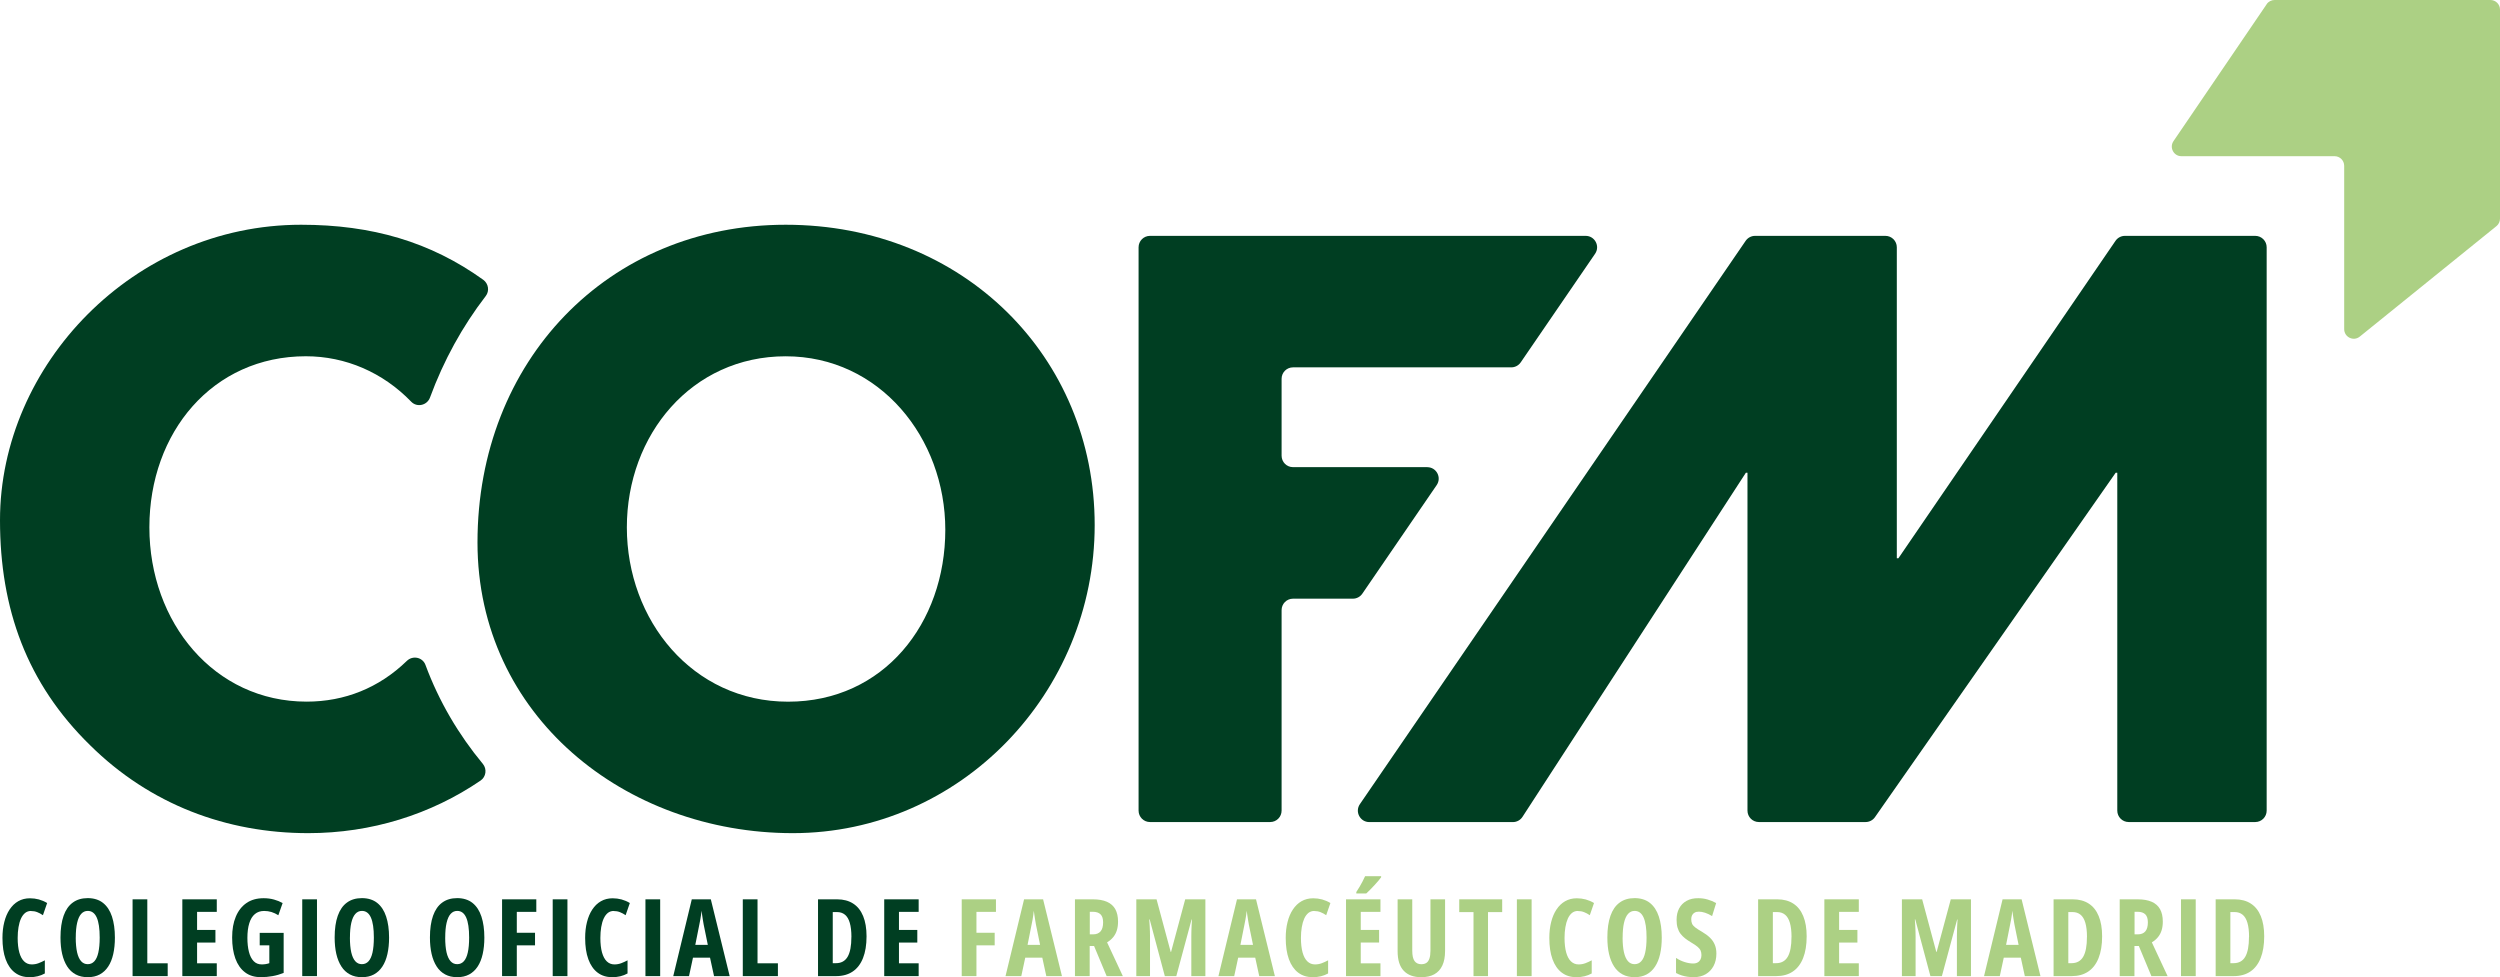 <svg width="197" height="77" viewBox="0 0 197 77" fill="none" xmlns="http://www.w3.org/2000/svg">
<g clip-path="url(#clip0_4164_4342)">
<path d="M33.526 52.394C33.3 51.785 32.521 51.628 32.058 52.08C29.858 54.213 27.15 55.289 24.161 55.289C16.875 55.289 11.771 49.046 11.771 41.557C11.771 34.069 16.753 28.073 24.102 28.073C27.235 28.073 30.18 29.353 32.402 31.653C32.862 32.13 33.657 31.945 33.885 31.323C34.962 28.393 36.446 25.707 38.276 23.329C38.586 22.928 38.492 22.347 38.082 22.049C33.92 19.059 29.303 17.71 23.726 17.71C10.522 17.71 0 28.76 0 40.993C0 47.983 2.119 53.853 7.098 58.722C11.83 63.403 17.871 65.652 24.287 65.652C29.269 65.652 33.961 64.174 37.866 61.511C38.305 61.213 38.386 60.601 38.048 60.193C36.136 57.887 34.593 55.274 33.526 52.394Z" fill="#003E22"/>
<path d="M37.626 42.743C37.626 28.45 47.9 17.71 61.912 17.71C75.924 17.71 86.261 28.136 86.261 41.369C86.261 54.602 75.677 65.652 62.472 65.652C49.268 65.652 37.626 56.413 37.626 42.743ZM74.49 41.746C74.49 34.505 69.32 28.076 61.912 28.076C54.504 28.076 49.396 34.257 49.396 41.56C49.396 48.864 54.563 55.293 62.1 55.293C69.636 55.293 74.49 49.112 74.49 41.746Z" fill="#003E22"/>
<path d="M112.469 36.811H101.888C101.39 36.811 100.99 36.406 100.99 35.91V29.849C100.99 29.35 101.393 28.948 101.888 28.948H119.089C119.386 28.948 119.662 28.801 119.831 28.556L125.693 19.997C126.103 19.398 125.674 18.586 124.951 18.586H90.618C90.12 18.586 89.72 18.99 89.72 19.486V63.877C89.72 64.375 90.123 64.777 90.618 64.777H100.091C100.589 64.777 100.99 64.372 100.99 63.877V48.077C100.99 47.578 101.393 47.176 101.888 47.176H106.608C106.905 47.176 107.18 47.029 107.349 46.784L113.211 38.225C113.621 37.626 113.192 36.814 112.469 36.814" fill="#003E22"/>
<path d="M167.74 64.777C167.243 64.777 166.842 64.372 166.842 63.877V37.25H166.717L147.745 64.394C147.576 64.636 147.3 64.777 147.009 64.777H138.599C138.102 64.777 137.701 64.372 137.701 63.877V37.25H137.576L119.971 64.369C119.806 64.626 119.521 64.78 119.217 64.78H107.9C107.177 64.78 106.748 63.968 107.158 63.368L137.557 18.978C137.726 18.733 138.002 18.586 138.299 18.586H148.571C149.068 18.586 149.469 18.99 149.469 19.486V43.992H149.594L166.701 18.978C166.87 18.733 167.146 18.586 167.443 18.586H177.715C178.212 18.586 178.613 18.99 178.613 19.486V63.877C178.613 64.375 178.209 64.777 177.715 64.777H167.743H167.74Z" fill="#003E22"/>
<path d="M178.616 0.329L171.271 11.122C170.929 11.624 171.286 12.308 171.893 12.308H183.965C184.381 12.308 184.722 12.647 184.722 13.067V25.933C184.722 26.57 185.458 26.925 185.952 26.523L196.718 17.82C196.897 17.676 197 17.459 197 17.23V0.756C197 0.339 196.662 0 196.243 0H179.236C178.985 0 178.751 0.122 178.613 0.329" fill="#ACD084"/>
<path d="M2.444 71.783C2.269 71.783 2.113 71.836 1.981 71.939C1.85 72.046 1.74 72.194 1.652 72.385C1.565 72.576 1.502 72.802 1.458 73.063C1.415 73.32 1.393 73.602 1.393 73.91C1.393 74.362 1.437 74.741 1.521 75.049C1.606 75.359 1.731 75.594 1.897 75.754C2.062 75.915 2.263 75.996 2.501 75.996C2.688 75.996 2.867 75.965 3.033 75.902C3.202 75.839 3.368 75.761 3.533 75.673V76.708C3.361 76.805 3.174 76.878 2.973 76.928C2.773 76.978 2.56 77.003 2.332 77.003C1.878 77.003 1.493 76.884 1.174 76.642C0.854 76.401 0.613 76.049 0.444 75.588C0.275 75.124 0.194 74.565 0.194 73.907C0.194 73.455 0.241 73.037 0.338 72.658C0.432 72.278 0.573 71.949 0.757 71.67C0.942 71.39 1.167 71.171 1.437 71.017C1.706 70.863 2.012 70.785 2.36 70.785C2.604 70.785 2.836 70.816 3.061 70.876C3.286 70.939 3.505 71.03 3.715 71.158L3.383 72.118C3.233 72.015 3.083 71.936 2.933 71.877C2.782 71.817 2.62 71.789 2.447 71.789" fill="#003E22"/>
<path d="M9.054 73.885C9.054 74.365 9.01 74.798 8.923 75.183C8.835 75.569 8.704 75.896 8.525 76.165C8.347 76.435 8.128 76.642 7.859 76.787C7.59 76.931 7.277 77.003 6.917 77.003C6.557 77.003 6.238 76.931 5.965 76.784C5.696 76.639 5.471 76.432 5.295 76.156C5.12 75.883 4.986 75.554 4.898 75.171C4.81 74.788 4.767 74.355 4.767 73.875C4.767 73.198 4.848 72.626 5.011 72.165C5.173 71.704 5.414 71.356 5.734 71.124C6.053 70.888 6.447 70.772 6.917 70.772C7.386 70.772 7.806 70.898 8.118 71.149C8.435 71.4 8.669 71.757 8.823 72.222C8.976 72.686 9.054 73.241 9.054 73.885ZM5.968 73.885C5.968 74.349 6.006 74.735 6.075 75.045C6.147 75.356 6.253 75.588 6.394 75.745C6.535 75.902 6.707 75.977 6.914 75.977C7.12 75.977 7.295 75.902 7.436 75.748C7.574 75.598 7.68 75.369 7.749 75.058C7.818 74.751 7.856 74.358 7.856 73.882C7.856 73.172 7.777 72.645 7.621 72.297C7.464 71.952 7.23 71.779 6.917 71.779C6.71 71.779 6.538 71.858 6.397 72.015C6.256 72.172 6.15 72.407 6.078 72.721C6.006 73.031 5.971 73.42 5.971 73.882" fill="#003E22"/>
<path d="M10.447 76.918V70.867H11.608V75.908H13.214V76.918H10.447Z" fill="#003E22"/>
<path d="M17.082 76.918H14.368V70.867H17.082V71.855H15.53V73.279H16.976V74.274H15.53V75.908H17.082V76.918Z" fill="#003E22"/>
<path d="M20.465 73.511H22.352V76.667C22.068 76.78 21.773 76.865 21.473 76.918C21.169 76.975 20.863 77 20.553 77C20.055 77 19.639 76.874 19.304 76.617C18.969 76.363 18.719 76.002 18.547 75.535C18.378 75.067 18.293 74.515 18.293 73.875C18.293 73.235 18.387 72.695 18.581 72.234C18.772 71.773 19.054 71.412 19.423 71.158C19.792 70.904 20.243 70.779 20.772 70.779C21.063 70.779 21.338 70.813 21.592 70.885C21.845 70.954 22.071 71.048 22.271 71.161L21.933 72.121C21.761 72.012 21.582 71.927 21.395 71.867C21.21 71.811 21.013 71.783 20.813 71.783C20.525 71.783 20.281 71.864 20.087 72.027C19.889 72.19 19.742 72.432 19.645 72.746C19.545 73.063 19.495 73.448 19.495 73.907C19.495 74.33 19.536 74.697 19.617 75.011C19.698 75.325 19.82 75.566 19.989 75.739C20.155 75.911 20.368 75.996 20.628 75.996C20.734 75.996 20.838 75.987 20.938 75.971C21.038 75.955 21.135 75.93 21.223 75.899V74.493H20.465V73.511Z" fill="#003E22"/>
<path d="M24.978 70.867H23.817V76.918H24.978V70.867Z" fill="#003E22"/>
<path d="M30.659 73.885C30.659 74.365 30.615 74.798 30.527 75.183C30.44 75.569 30.308 75.896 30.13 76.165C29.951 76.435 29.732 76.642 29.463 76.787C29.194 76.931 28.881 77.003 28.521 77.003C28.161 77.003 27.842 76.931 27.57 76.784C27.3 76.639 27.075 76.432 26.9 76.156C26.725 75.883 26.59 75.554 26.502 75.171C26.415 74.788 26.371 74.355 26.371 73.875C26.371 73.198 26.452 72.626 26.615 72.165C26.778 71.704 27.019 71.356 27.338 71.124C27.657 70.888 28.052 70.772 28.521 70.772C28.991 70.772 29.41 70.898 29.723 71.149C30.039 71.4 30.274 71.757 30.427 72.222C30.581 72.686 30.659 73.241 30.659 73.885ZM27.573 73.885C27.573 74.349 27.61 74.735 27.679 75.045C27.751 75.356 27.858 75.588 27.998 75.745C28.139 75.902 28.311 75.977 28.518 75.977C28.724 75.977 28.9 75.902 29.041 75.748C29.178 75.598 29.285 75.369 29.354 75.058C29.422 74.751 29.46 74.358 29.46 73.882C29.46 73.172 29.382 72.645 29.225 72.297C29.069 71.952 28.834 71.779 28.521 71.779C28.314 71.779 28.142 71.858 28.002 72.015C27.861 72.172 27.754 72.407 27.682 72.721C27.61 73.031 27.576 73.42 27.576 73.882" fill="#003E22"/>
<path d="M38.167 73.885C38.167 74.365 38.123 74.798 38.035 75.183C37.948 75.569 37.816 75.896 37.638 76.165C37.46 76.435 37.24 76.642 36.971 76.787C36.702 76.931 36.389 77.003 36.029 77.003C35.669 77.003 35.35 76.931 35.078 76.784C34.809 76.639 34.583 76.432 34.408 76.156C34.233 75.883 34.098 75.554 34.011 75.171C33.923 74.788 33.879 74.355 33.879 73.875C33.879 73.198 33.961 72.626 34.123 72.165C34.286 71.704 34.527 71.356 34.846 71.124C35.166 70.888 35.56 70.772 36.029 70.772C36.499 70.772 36.918 70.898 37.231 71.149C37.547 71.4 37.782 71.757 37.935 72.222C38.089 72.686 38.167 73.241 38.167 73.885ZM35.081 73.885C35.081 74.349 35.118 74.735 35.187 75.045C35.259 75.356 35.366 75.588 35.507 75.745C35.648 75.902 35.82 75.977 36.026 75.977C36.233 75.977 36.408 75.902 36.549 75.748C36.687 75.598 36.793 75.369 36.862 75.058C36.931 74.751 36.968 74.358 36.968 73.882C36.968 73.172 36.89 72.645 36.733 72.297C36.577 71.952 36.342 71.779 36.029 71.779C35.823 71.779 35.651 71.858 35.51 72.015C35.369 72.172 35.263 72.407 35.191 72.721C35.118 73.031 35.084 73.42 35.084 73.882" fill="#003E22"/>
<path d="M40.724 76.918H39.563V70.867H42.261V71.855H40.724V73.502H42.16V74.493H40.724V76.918Z" fill="#003E22"/>
<path d="M44.714 70.867H43.553V76.918H44.714V70.867Z" fill="#003E22"/>
<path d="M48.36 71.783C48.185 71.783 48.029 71.836 47.897 71.939C47.766 72.046 47.656 72.194 47.569 72.385C47.481 72.576 47.418 72.802 47.374 73.063C47.331 73.32 47.309 73.602 47.309 73.91C47.309 74.362 47.353 74.741 47.437 75.049C47.525 75.359 47.647 75.594 47.813 75.754C47.978 75.915 48.179 75.996 48.417 75.996C48.605 75.996 48.78 75.965 48.949 75.902C49.118 75.839 49.284 75.761 49.45 75.673V76.708C49.277 76.805 49.09 76.878 48.889 76.928C48.689 76.978 48.476 77.003 48.248 77.003C47.794 77.003 47.409 76.884 47.09 76.642C46.77 76.401 46.529 76.049 46.361 75.588C46.191 75.124 46.11 74.565 46.11 73.907C46.11 73.455 46.157 73.037 46.254 72.658C46.348 72.278 46.489 71.949 46.673 71.67C46.858 71.39 47.083 71.171 47.353 71.017C47.622 70.863 47.928 70.785 48.276 70.785C48.517 70.785 48.752 70.816 48.977 70.876C49.202 70.939 49.421 71.03 49.631 71.158L49.299 72.118C49.149 72.015 48.999 71.936 48.849 71.877C48.698 71.817 48.536 71.789 48.364 71.789" fill="#003E22"/>
<path d="M52.022 70.867H50.861V76.918H52.022V70.867Z" fill="#003E22"/>
<path d="M56.266 76.918L55.95 75.463H54.607L54.294 76.918H53.052L54.513 70.867H56.013L57.499 76.918H56.266ZM55.775 74.452L55.449 72.852C55.427 72.721 55.405 72.589 55.383 72.463C55.362 72.335 55.343 72.212 55.327 72.096C55.308 71.98 55.293 71.87 55.28 71.767C55.271 71.864 55.261 71.971 55.243 72.087C55.227 72.203 55.208 72.325 55.186 72.451C55.164 72.576 55.139 72.705 55.111 72.837L54.789 74.456H55.775V74.452Z" fill="#003E22"/>
<path d="M58.532 76.918V70.867H59.693V75.908H61.299V76.918H58.532Z" fill="#003E22"/>
<path d="M68.284 73.781C68.284 74.459 68.19 75.03 68.006 75.494C67.821 75.962 67.549 76.316 67.192 76.558C66.835 76.799 66.397 76.918 65.88 76.918H64.46V70.867H65.968C66.463 70.867 66.885 70.979 67.229 71.202C67.577 71.425 67.837 71.754 68.015 72.187C68.193 72.62 68.284 73.15 68.284 73.781ZM67.092 73.834C67.092 73.383 67.048 73.009 66.963 72.721C66.879 72.429 66.751 72.216 66.582 72.078C66.413 71.939 66.203 71.87 65.953 71.87H65.621V75.899H65.871C66.29 75.899 66.597 75.729 66.794 75.391C66.992 75.052 67.089 74.534 67.089 73.834" fill="#003E22"/>
<path d="M72.39 76.918H69.677V70.867H72.39V71.855H70.838V73.279H72.284V74.274H70.838V75.908H72.39V76.918Z" fill="#003E22"/>
<path d="M76.944 76.918H75.783V70.867H78.481V71.855H76.944V73.502H78.381V74.493H76.944V76.918Z" fill="#ACD084"/>
<path d="M82.449 76.918L82.133 75.463H80.79L80.478 76.918H79.235L80.697 70.867H82.196L83.682 76.918H82.449ZM81.958 74.452L81.632 72.852C81.611 72.721 81.589 72.589 81.567 72.463C81.545 72.335 81.526 72.212 81.51 72.096C81.492 71.98 81.476 71.87 81.463 71.767C81.454 71.864 81.445 71.971 81.426 72.087C81.41 72.203 81.391 72.325 81.37 72.451C81.348 72.576 81.323 72.705 81.294 72.837L80.972 74.456H81.958V74.452Z" fill="#ACD084"/>
<path d="M86.117 70.867C86.565 70.867 86.934 70.932 87.228 71.061C87.522 71.19 87.742 71.387 87.886 71.644C88.029 71.905 88.102 72.231 88.102 72.62C88.102 72.868 88.073 73.094 88.011 73.298C87.951 73.502 87.854 73.681 87.726 73.841C87.598 74.001 87.435 74.139 87.238 74.258L88.48 76.918H87.203L86.214 74.547H85.867V76.918H84.706V70.867H86.108H86.117ZM86.111 71.848H85.876V73.627H86.136C86.393 73.627 86.59 73.549 86.725 73.392C86.859 73.235 86.925 72.997 86.925 72.68C86.925 72.397 86.859 72.187 86.725 72.052C86.59 71.918 86.386 71.848 86.111 71.848Z" fill="#ACD084"/>
<path d="M91.788 76.918L90.596 72.451H90.561C90.577 72.636 90.587 72.812 90.596 72.972C90.605 73.135 90.608 73.285 90.615 73.423C90.618 73.561 90.621 73.687 90.621 73.797V76.918H89.541V70.867H91.137L92.251 75.011H92.28L93.394 70.867H94.984V76.918H93.876V73.79C93.876 73.665 93.876 73.536 93.882 73.398C93.885 73.26 93.891 73.116 93.898 72.959C93.904 72.802 93.913 72.636 93.926 72.46H93.895L92.693 76.918H91.788Z" fill="#ACD084"/>
<path d="M99.228 76.918L98.912 75.463H97.569L97.256 76.918H96.013L97.475 70.867H98.974L100.461 76.918H99.228ZM98.736 74.452L98.408 72.852C98.386 72.721 98.364 72.589 98.342 72.463C98.323 72.335 98.301 72.212 98.286 72.096C98.267 71.98 98.251 71.87 98.239 71.767C98.229 71.864 98.217 71.971 98.201 72.087C98.186 72.203 98.167 72.325 98.142 72.451C98.12 72.576 98.095 72.705 98.067 72.837L97.744 74.456H98.733L98.736 74.452Z" fill="#ACD084"/>
<path d="M103.565 71.783C103.39 71.783 103.234 71.836 103.102 71.939C102.971 72.046 102.861 72.194 102.774 72.385C102.689 72.576 102.623 72.802 102.58 73.063C102.536 73.32 102.514 73.602 102.514 73.91C102.514 74.362 102.558 74.741 102.642 75.049C102.727 75.359 102.852 75.594 103.018 75.754C103.184 75.915 103.384 75.996 103.622 75.996C103.81 75.996 103.988 75.965 104.154 75.902C104.323 75.839 104.489 75.761 104.655 75.673V76.708C104.482 76.805 104.295 76.878 104.094 76.928C103.894 76.978 103.681 77.003 103.453 77.003C102.999 77.003 102.614 76.884 102.295 76.642C101.976 76.401 101.735 76.049 101.566 75.588C101.397 75.124 101.315 74.565 101.315 73.907C101.315 73.455 101.362 73.037 101.459 72.658C101.553 72.278 101.694 71.949 101.879 71.67C102.063 71.39 102.289 71.171 102.558 71.017C102.827 70.863 103.134 70.785 103.481 70.785C103.722 70.785 103.957 70.816 104.182 70.876C104.407 70.939 104.626 71.03 104.836 71.158L104.504 72.118C104.354 72.015 104.204 71.936 104.054 71.877C103.903 71.817 103.741 71.789 103.569 71.789" fill="#ACD084"/>
<path d="M108.78 76.918H106.066V70.867H108.78V71.855H107.227V73.279H108.673V74.274H107.227V75.908H108.78V76.918ZM108.833 69.05V69.128C108.776 69.207 108.701 69.301 108.611 69.411C108.52 69.517 108.42 69.63 108.31 69.75C108.201 69.869 108.091 69.985 107.978 70.098C107.869 70.214 107.762 70.314 107.662 70.405H106.877V70.292C106.977 70.145 107.068 69.997 107.149 69.856C107.23 69.715 107.309 69.577 107.377 69.442C107.446 69.307 107.512 69.175 107.568 69.047H108.83L108.833 69.05Z" fill="#ACD084"/>
<path d="M113.872 70.867V74.929C113.872 75.394 113.8 75.776 113.656 76.084C113.512 76.391 113.302 76.62 113.023 76.774C112.745 76.928 112.401 77.003 111.991 77.003C111.393 77.003 110.933 76.834 110.614 76.495C110.291 76.156 110.132 75.641 110.132 74.951V70.867H111.286V74.91C111.286 75.293 111.346 75.566 111.468 75.733C111.59 75.896 111.765 75.98 111.997 75.98C112.16 75.98 112.294 75.946 112.401 75.874C112.507 75.805 112.585 75.689 112.638 75.532C112.692 75.375 112.72 75.165 112.72 74.904V70.867H113.868H113.872Z" fill="#ACD084"/>
<path d="M117.255 76.918H116.112V71.874H114.989V70.867H118.372V71.874H117.255V76.918Z" fill="#ACD084"/>
<path d="M120.691 70.867H119.53V76.918H120.691V70.867Z" fill="#ACD084"/>
<path d="M124.337 71.783C124.162 71.783 124.006 71.836 123.874 71.939C123.743 72.046 123.633 72.194 123.546 72.385C123.461 72.576 123.395 72.802 123.352 73.063C123.308 73.32 123.286 73.602 123.286 73.91C123.286 74.362 123.33 74.741 123.414 75.049C123.499 75.359 123.624 75.594 123.79 75.754C123.956 75.915 124.156 75.996 124.394 75.996C124.581 75.996 124.76 75.965 124.926 75.902C125.095 75.839 125.261 75.761 125.427 75.673V76.708C125.254 76.805 125.067 76.878 124.866 76.928C124.666 76.978 124.453 77.003 124.225 77.003C123.771 77.003 123.386 76.884 123.067 76.642C122.747 76.401 122.506 76.049 122.337 75.588C122.168 75.124 122.087 74.565 122.087 73.907C122.087 73.455 122.134 73.037 122.231 72.658C122.325 72.278 122.466 71.949 122.65 71.67C122.835 71.39 123.06 71.171 123.33 71.017C123.599 70.863 123.905 70.785 124.253 70.785C124.494 70.785 124.729 70.816 124.954 70.876C125.179 70.939 125.398 71.03 125.608 71.158L125.276 72.118C125.126 72.015 124.976 71.936 124.826 71.877C124.675 71.817 124.513 71.789 124.34 71.789" fill="#ACD084"/>
<path d="M130.947 73.885C130.947 74.365 130.904 74.798 130.816 75.183C130.728 75.569 130.597 75.896 130.418 76.165C130.243 76.435 130.021 76.642 129.752 76.787C129.483 76.931 129.17 77.003 128.81 77.003C128.45 77.003 128.131 76.931 127.858 76.784C127.589 76.639 127.364 76.432 127.189 76.156C127.013 75.883 126.879 75.554 126.791 75.171C126.703 74.788 126.66 74.355 126.66 73.875C126.66 73.198 126.741 72.626 126.904 72.165C127.066 71.704 127.307 71.356 127.627 71.124C127.946 70.888 128.34 70.772 128.81 70.772C129.279 70.772 129.699 70.898 130.012 71.149C130.328 71.4 130.562 71.757 130.716 72.222C130.869 72.686 130.947 73.241 130.947 73.885ZM127.861 73.885C127.861 74.349 127.899 74.735 127.968 75.045C128.04 75.356 128.146 75.588 128.287 75.745C128.428 75.902 128.6 75.977 128.807 75.977C129.013 75.977 129.188 75.902 129.329 75.748C129.47 75.598 129.573 75.369 129.642 75.058C129.711 74.751 129.749 74.358 129.749 73.882C129.749 73.172 129.67 72.645 129.514 72.297C129.357 71.952 129.123 71.779 128.81 71.779C128.603 71.779 128.431 71.858 128.29 72.015C128.149 72.172 128.043 72.407 127.971 72.721C127.899 73.031 127.865 73.42 127.865 73.882" fill="#ACD084"/>
<path d="M135.251 75.146C135.251 75.51 135.179 75.833 135.032 76.112C134.885 76.391 134.681 76.608 134.415 76.765C134.149 76.922 133.836 77 133.476 77C133.31 77 133.144 76.991 132.988 76.969C132.831 76.947 132.678 76.912 132.525 76.865C132.374 76.818 132.221 76.752 132.071 76.674V75.485C132.29 75.629 132.518 75.736 132.756 75.811C132.994 75.886 133.213 75.924 133.414 75.924C133.561 75.924 133.686 75.896 133.783 75.836C133.88 75.78 133.952 75.701 134.002 75.601C134.049 75.5 134.074 75.391 134.074 75.265C134.074 75.133 134.052 75.014 134.011 74.914C133.971 74.813 133.892 74.713 133.773 74.612C133.658 74.512 133.486 74.396 133.26 74.264C133.085 74.161 132.925 74.051 132.784 73.941C132.644 73.831 132.522 73.709 132.421 73.574C132.321 73.439 132.246 73.285 132.193 73.106C132.14 72.931 132.115 72.721 132.115 72.482C132.115 72.14 132.18 71.839 132.315 71.585C132.45 71.328 132.647 71.13 132.907 70.986C133.163 70.844 133.473 70.772 133.833 70.779C134.077 70.779 134.318 70.81 134.553 70.879C134.787 70.945 135.016 71.039 135.232 71.161L134.913 72.187C134.719 72.068 134.534 71.98 134.359 71.924C134.187 71.867 134.024 71.839 133.87 71.839C133.739 71.839 133.626 71.864 133.539 71.914C133.448 71.965 133.382 72.034 133.338 72.121C133.291 72.209 133.27 72.31 133.27 72.426C133.27 72.57 133.291 72.689 133.335 72.79C133.379 72.89 133.464 72.987 133.586 73.082C133.708 73.176 133.883 73.292 134.115 73.423C134.365 73.568 134.575 73.725 134.744 73.888C134.913 74.051 135.038 74.236 135.122 74.437C135.21 74.641 135.251 74.876 135.251 75.143" fill="#ACD084"/>
<path d="M142.365 73.781C142.365 74.459 142.271 75.03 142.086 75.494C141.901 75.962 141.629 76.316 141.272 76.558C140.915 76.799 140.477 76.918 139.961 76.918H138.54V70.867H140.049C140.543 70.867 140.966 70.979 141.31 71.202C141.657 71.425 141.917 71.754 142.095 72.187C142.274 72.62 142.365 73.15 142.365 73.781ZM141.172 73.834C141.172 73.383 141.128 73.009 141.044 72.721C140.959 72.429 140.831 72.216 140.662 72.078C140.493 71.939 140.283 71.87 140.033 71.87H139.701V75.899H139.952C140.371 75.899 140.678 75.729 140.875 75.391C141.072 75.052 141.169 74.534 141.169 73.834" fill="#ACD084"/>
<path d="M146.474 76.918H143.76V70.867H146.474V71.855H144.922V73.279H146.364V74.274H144.922V75.908H146.474V76.918Z" fill="#ACD084"/>
<path d="M152.117 76.918L150.924 72.451H150.89C150.906 72.636 150.915 72.812 150.924 72.972C150.934 73.135 150.937 73.285 150.943 73.423C150.946 73.561 150.949 73.687 150.949 73.797V76.918H149.87V70.867H151.466L152.58 75.011H152.608L153.722 70.867H155.312V76.918H154.204V73.79C154.204 73.665 154.204 73.536 154.211 73.398C154.214 73.26 154.22 73.116 154.226 72.959C154.232 72.802 154.242 72.636 154.254 72.46H154.223L153.021 76.918H152.117Z" fill="#ACD084"/>
<path d="M159.556 76.918L159.24 75.463H157.897L157.584 76.918H156.342L157.803 70.867H159.303L160.789 76.918H159.556ZM159.065 74.452L158.739 72.852C158.717 72.721 158.695 72.589 158.673 72.463C158.652 72.335 158.633 72.212 158.617 72.096C158.598 71.98 158.583 71.87 158.57 71.767C158.561 71.864 158.548 71.971 158.533 72.087C158.517 72.203 158.498 72.325 158.476 72.451C158.454 72.576 158.429 72.705 158.401 72.837L158.079 74.456H159.065V74.452Z" fill="#ACD084"/>
<path d="M165.647 73.781C165.647 74.459 165.553 75.03 165.368 75.494C165.183 75.962 164.911 76.316 164.554 76.558C164.197 76.799 163.759 76.918 163.243 76.918H161.822V70.867H163.331C163.825 70.867 164.248 70.979 164.592 71.202C164.939 71.425 165.199 71.754 165.377 72.187C165.556 72.62 165.647 73.15 165.647 73.781ZM164.454 73.834C164.454 73.383 164.41 73.009 164.326 72.721C164.241 72.429 164.113 72.216 163.944 72.078C163.775 71.939 163.565 71.87 163.315 71.87H162.983V75.899H163.233C163.653 75.899 163.96 75.729 164.157 75.391C164.354 75.052 164.451 74.534 164.451 73.834" fill="#ACD084"/>
<path d="M168.444 70.867C168.892 70.867 169.261 70.932 169.556 71.061C169.85 71.19 170.069 71.387 170.213 71.644C170.357 71.905 170.429 72.231 170.429 72.62C170.429 72.868 170.401 73.094 170.338 73.298C170.278 73.502 170.181 73.681 170.053 73.841C169.925 74.001 169.762 74.139 169.565 74.258L170.807 76.918H169.53L168.541 74.547H168.194V76.918H167.033V70.867H168.435H168.444ZM168.438 71.848H168.203V73.627H168.463C168.72 73.627 168.917 73.549 169.052 73.392C169.186 73.235 169.252 72.997 169.252 72.68C169.252 72.397 169.186 72.187 169.052 72.052C168.917 71.918 168.714 71.848 168.438 71.848Z" fill="#ACD084"/>
<path d="M173.023 70.867H171.862V76.918H173.023V70.867Z" fill="#ACD084"/>
<path d="M178.419 73.781C178.419 74.459 178.325 75.03 178.14 75.494C177.956 75.962 177.683 76.316 177.327 76.558C176.97 76.799 176.532 76.918 176.015 76.918H174.594V70.867H176.103C176.601 70.867 177.02 70.979 177.364 71.202C177.712 71.425 177.971 71.754 178.15 72.187C178.328 72.62 178.419 73.15 178.419 73.781ZM177.226 73.834C177.226 73.383 177.183 73.009 177.098 72.721C177.014 72.429 176.885 72.216 176.716 72.078C176.547 71.939 176.338 71.87 176.084 71.87H175.752V75.899H176.003C176.422 75.899 176.732 75.729 176.926 75.391C177.123 75.052 177.22 74.534 177.22 73.834" fill="#ACD084"/>
</g>
<defs>
<clipPath id="clip0_4164_4342">
<rect width="197" height="77" fill="white"/>
</clipPath>
</defs>
</svg>

